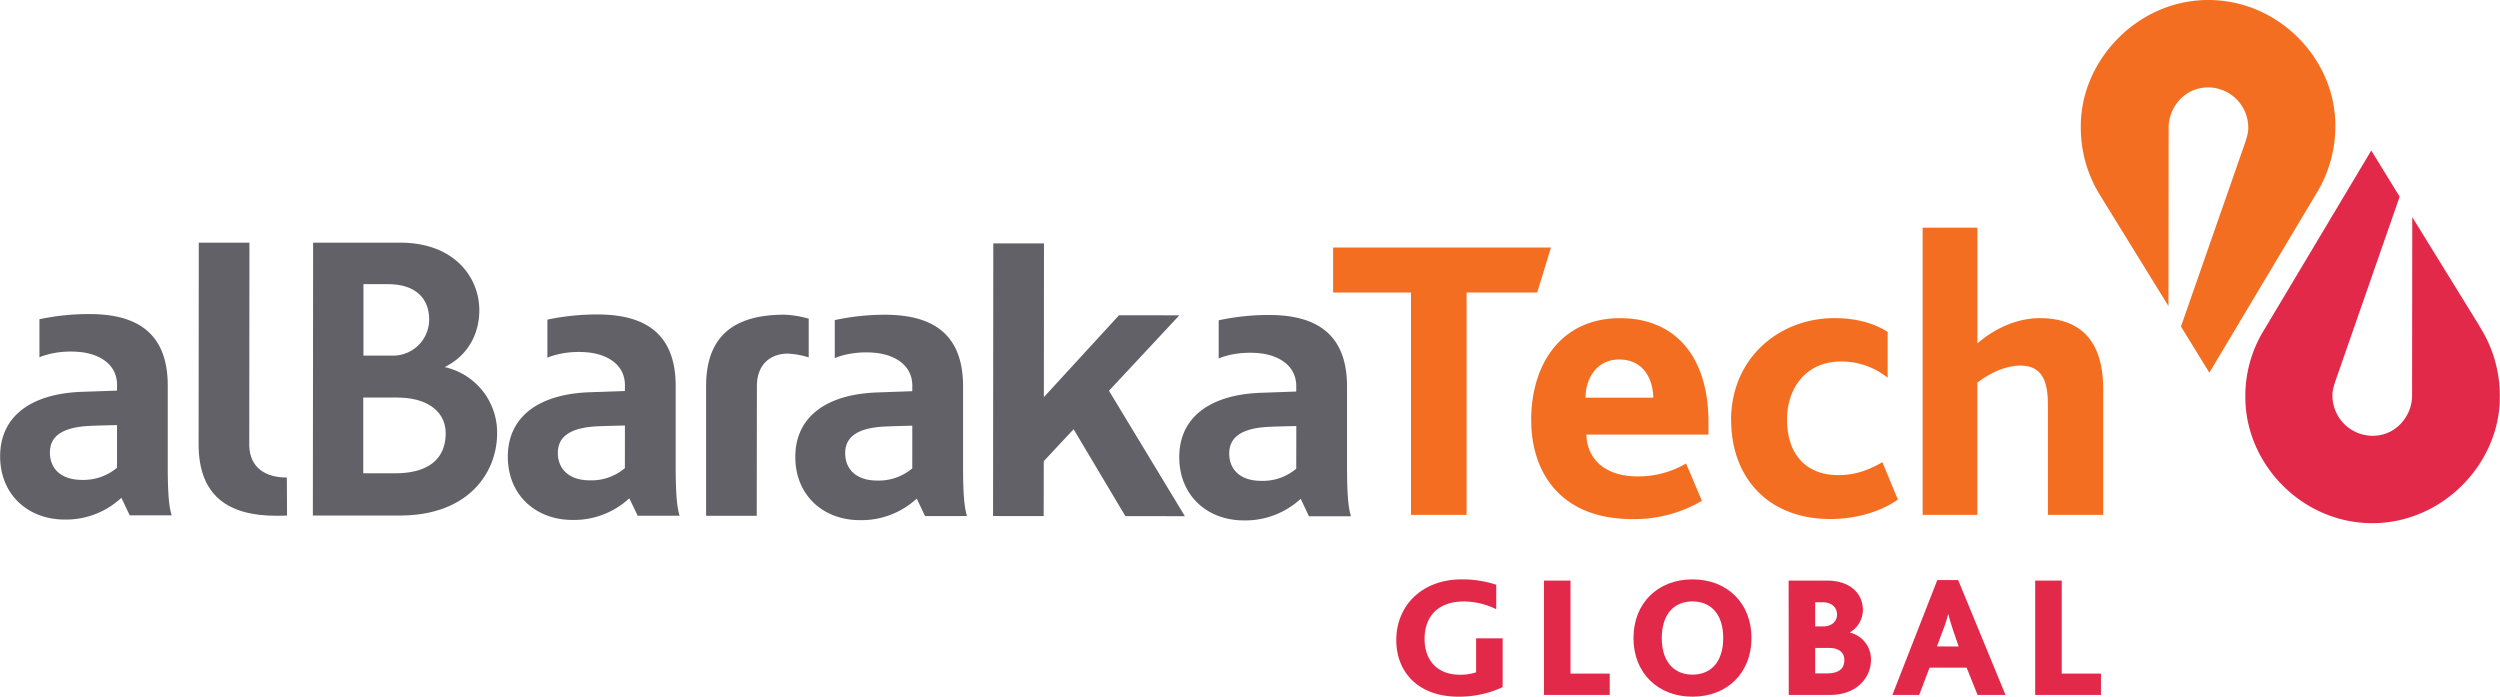 <svg xmlns="http://www.w3.org/2000/svg" viewBox="0 0 969.28 270.11"><defs><style>.cls-1{fill:#626168;}.cls-2{fill:#e3294a;}.cls-3{fill:#f36e21;}</style></defs><title>Varlık 1</title><g id="katman_2" data-name="katman 2"><g id="katman_1-2" data-name="katman 1"><path class="cls-1" d="M313.55,138.55l0-15a40,40,0,0,0-9.46-1.54c-18.86,0-30.32,7.7-30.33,27.7l0,50.28H293.4l.06-50.81h0c.24-8.16,5.48-12.07,11.93-12.07a31.12,31.12,0,0,1,8.14,1.45"/><path class="cls-1" d="M154.06,154.13l-13.22,0,0,29.36h12.42c13.05,0,19.52-5.78,19.54-15.46,0-8.22-6.79-13.87-18.71-13.87m-3.65-44h-9.53l0,27.72h11.62a14,14,0,0,0,13.86-14c0-8.06-5.14-13.68-15.92-13.7M155,199.89l-33.7,0,.1-105.8,33.84,0c20.8,0,30.61,13.34,30.6,26.24,0,9.18-4.51,17.54-13.23,21.88v.16A26,26,0,0,1,192.74,168c0,15.13-11,31.89-37.74,31.87"/><path class="cls-1" d="M111.29,199.89c-1.34.07-2.69.08-4,.08C88.4,200,77,192.21,77,172.22l.07-78.13H96.71l-.07,78.68h0c.25,8.78,6.55,12.37,14.46,12.37h.11Z"/><polygon class="cls-1" points="385.11 94.36 404.76 94.38 404.72 153.97 433.85 122.23 457.25 122.25 429.96 151.5 459.39 200.13 436.32 200.11 416.25 166.42 404.68 178.79 404.65 200.09 385.02 200.07 385.11 94.36"/><path class="cls-1" d="M502.57,181.72A20.05,20.05,0,0,1,489,186.43c-8.07,0-12.43-4.33-12.41-10.63,0-6.46,5.05-9.76,15.14-10.3,3.29-.17,10.87-.32,10.87-.32Zm0-29.92-13.43.48c-19.5.62-31.92,9.16-31.93,24.94,0,15,10.94,24.54,25,24.55a31.63,31.63,0,0,0,22.09-8.38l3.2,6.77,16.29,0c-1.12-3.55-1.54-9.19-1.53-20.13l0-30.16c0-20-11.42-27.74-30.28-27.75a92.22,92.22,0,0,0-19.48,2.06V139s6-2.87,15.28-2.1c7.29.6,14.57,4.32,14.79,12.47Z"/><path class="cls-1" d="M353.7,181.59a20.21,20.21,0,0,1-13.59,4.73c-8.09,0-12.42-4.35-12.42-10.64,0-6.46,5.06-9.77,15.18-10.3,3.25-.17,10.84-.33,10.84-.33Zm0-29.92-13.41.48c-19.49.62-31.93,9.17-31.94,25,0,15,10.94,24.51,25,24.52a31.61,31.61,0,0,0,22.08-8.36l3.22,6.77h16.27c-1.12-3.56-1.54-9.19-1.53-20.15l0-30.15c0-20-11.4-27.74-30.29-27.75a91.85,91.85,0,0,0-19.45,2.07v14.76s6-2.87,15.29-2.1c7.28.59,14.57,4.32,14.78,12.47Z"/><path class="cls-1" d="M242.27,181.5a20,20,0,0,1-13.6,4.73c-8,0-12.39-4.36-12.39-10.64,0-6.45,5.06-9.76,15.15-10.3,3.28-.16,10.86-.31,10.86-.31Zm0-29.91-13.44.48c-19.49.62-31.93,9.17-31.94,25,0,15,11,24.51,25,24.52A31.57,31.57,0,0,0,244,193.18l3.23,6.78h16.26c-1.11-3.55-1.53-9.18-1.52-20.14l0-30.15c0-20-11.43-27.74-30.29-27.75a93.45,93.45,0,0,0-19.45,2v14.77s6-2.86,15.27-2.1c7.32.6,14.58,4.32,14.8,12.48Z"/><path class="cls-1" d="M45.37,181.34a20.16,20.16,0,0,1-13.61,4.72c-8.07,0-12.42-4.34-12.41-10.63,0-6.46,5.07-9.76,15.16-10.29,3.28-.18,10.86-.32,10.86-.32Zm0-29.9L32,151.91c-19.52.61-31.94,9.16-31.95,25,0,15,10.94,24.51,25,24.53A31.5,31.5,0,0,0,47.06,193l3.22,6.79H66.56c-1.13-3.55-1.54-9.17-1.52-20.13V149.52c0-20-11.43-27.75-30.29-27.75a92.08,92.08,0,0,0-19.46,2l0,14.77s6-2.88,15.29-2.1c7.31.61,14.57,4.3,14.8,12.47Z"/><path class="cls-2" d="M961.26,126.31l-26-42.14-.07,69.35c0,7.15-5.7,15.41-15.33,15.45a15.65,15.65,0,0,1-15.55-16c0-2,1-4.8,1.61-6.55l24.45-70.16-11-17.9-41.48,69.42h0a48.68,48.68,0,0,0-7.34,26.46c.11,25.81,22.13,48.73,49.44,48.6s49.32-23.38,49.22-49a49.86,49.86,0,0,0-8-27.5"/><path class="cls-3" d="M814.74,76.53l26,42.15.06-69.34c0-7.15,5.7-15.42,15.35-15.45a15.62,15.62,0,0,1,15.53,16c0,1.94-1,4.77-1.6,6.52L845.59,126.6l11,17.89,41.45-69.4a49.79,49.79,0,0,0,7.4-26.64C905.34,22.63,883.27-.1,856,0s-49.35,23.41-49.25,49.05a49.74,49.74,0,0,0,8,27.48"/><polygon class="cls-3" points="547.06 113.43 516.86 113.43 516.86 95.97 601.33 95.97 595.98 113.43 568.61 113.43 568.61 199.63 547.06 199.63 547.06 113.43"/><path class="cls-3" d="M593.65,163c0-22.5,12.11-39.64,34.45-39.64,21.71,0,34.29,15.26,34.29,40.27v4.87H615.05c.31,10.38,8.33,16.2,19.66,16.2a36.51,36.51,0,0,0,19-5l6.13,14.47a51.6,51.6,0,0,1-27,7.08c-28.31,0-39.17-18.72-39.17-38.22M641,154.17c-.16-7.4-3.93-14.79-13.21-14.79-8.5,0-13.06,7.08-13.06,14.79Z"/><path class="cls-3" d="M671.16,162.82c0-23.6,18.24-39.48,40.1-39.48,10.07,0,16.68,2.83,20.61,5.35v17.77a28.53,28.53,0,0,0-18.24-6.29c-13.06,0-20.77,9.91-20.77,22.49,0,14,7.87,21.55,19.82,21.55,6.61,0,11.64-1.89,17.15-5l6,14.47c-6.13,4.4-15.73,7.55-26.11,7.55-24.69,0-38.53-16.52-38.53-38.38"/><path class="cls-3" d="M745.43,88.26h21.23v44.83c6.45-5.5,15-9.75,24.23-9.75,12,0,24.54,5.19,24.54,27.37v48.92H794V157.16c0-8.34-1.57-15.42-10.69-15.42-5.51,0-11.64,2.68-16.68,6.61v51.28H745.43Z"/><path class="cls-2" d="M582.6,266.41a40,40,0,0,1-17.16,3.7c-15.47,0-24.08-9.42-24.08-21.93,0-13.39,9.95-23.55,25.36-23.55a42,42,0,0,1,13.39,2.08v9.49a28.68,28.68,0,0,0-12.58-3c-10.09,0-15.21,5.92-15.21,14.47,0,8.27,4.85,13.92,13.66,13.92a18.37,18.37,0,0,0,6.33-.94V247.5H582.6Z"/><path class="cls-2" d="M598.61,225.1H608.9v36.06h15.21v8.27h-25.5Z"/><path class="cls-2" d="M633.32,247.37c0-13.46,9.36-22.74,22.88-22.74s22.87,9.28,22.87,22.74-9.35,22.74-22.87,22.74S633.32,260.82,633.32,247.37Zm34.79,0c0-9.42-4.92-14.2-11.91-14.2s-11.91,4.78-11.91,14.2,4.91,14.19,11.91,14.19S668.11,256.79,668.11,247.37Z"/><path class="cls-2" d="M693.47,225.1h14.87c9.62,0,13.92,5.65,13.92,11.23a10.1,10.1,0,0,1-5,8.82v.13a10.64,10.64,0,0,1,8.14,10.63c0,6.53-5.25,13.52-15.88,13.52h-16Zm13.39,17.76c3.56,0,5.38-2.15,5.38-4.57,0-2.63-1.82-4.78-5.65-4.78h-2.83v9.35ZM708,261.09c4.91,0,7.07-1.68,7.07-5.25,0-3-2.29-4.64-6.13-4.64h-5.18v9.89Z"/><path class="cls-2" d="M751.12,224.9h8.08l18.36,44.53H766.73l-4.24-10.56H748.1l-4,10.56H733.7Zm8.28,25.76-2.09-6.12c-1-3-1.54-4.91-1.88-6.32h-.13a52.16,52.16,0,0,1-2.09,6.39l-2.22,6Z"/><path class="cls-2" d="M789.07,225.1h10.29v36.06h15.21v8.27h-25.5Z"/></g></g></svg>